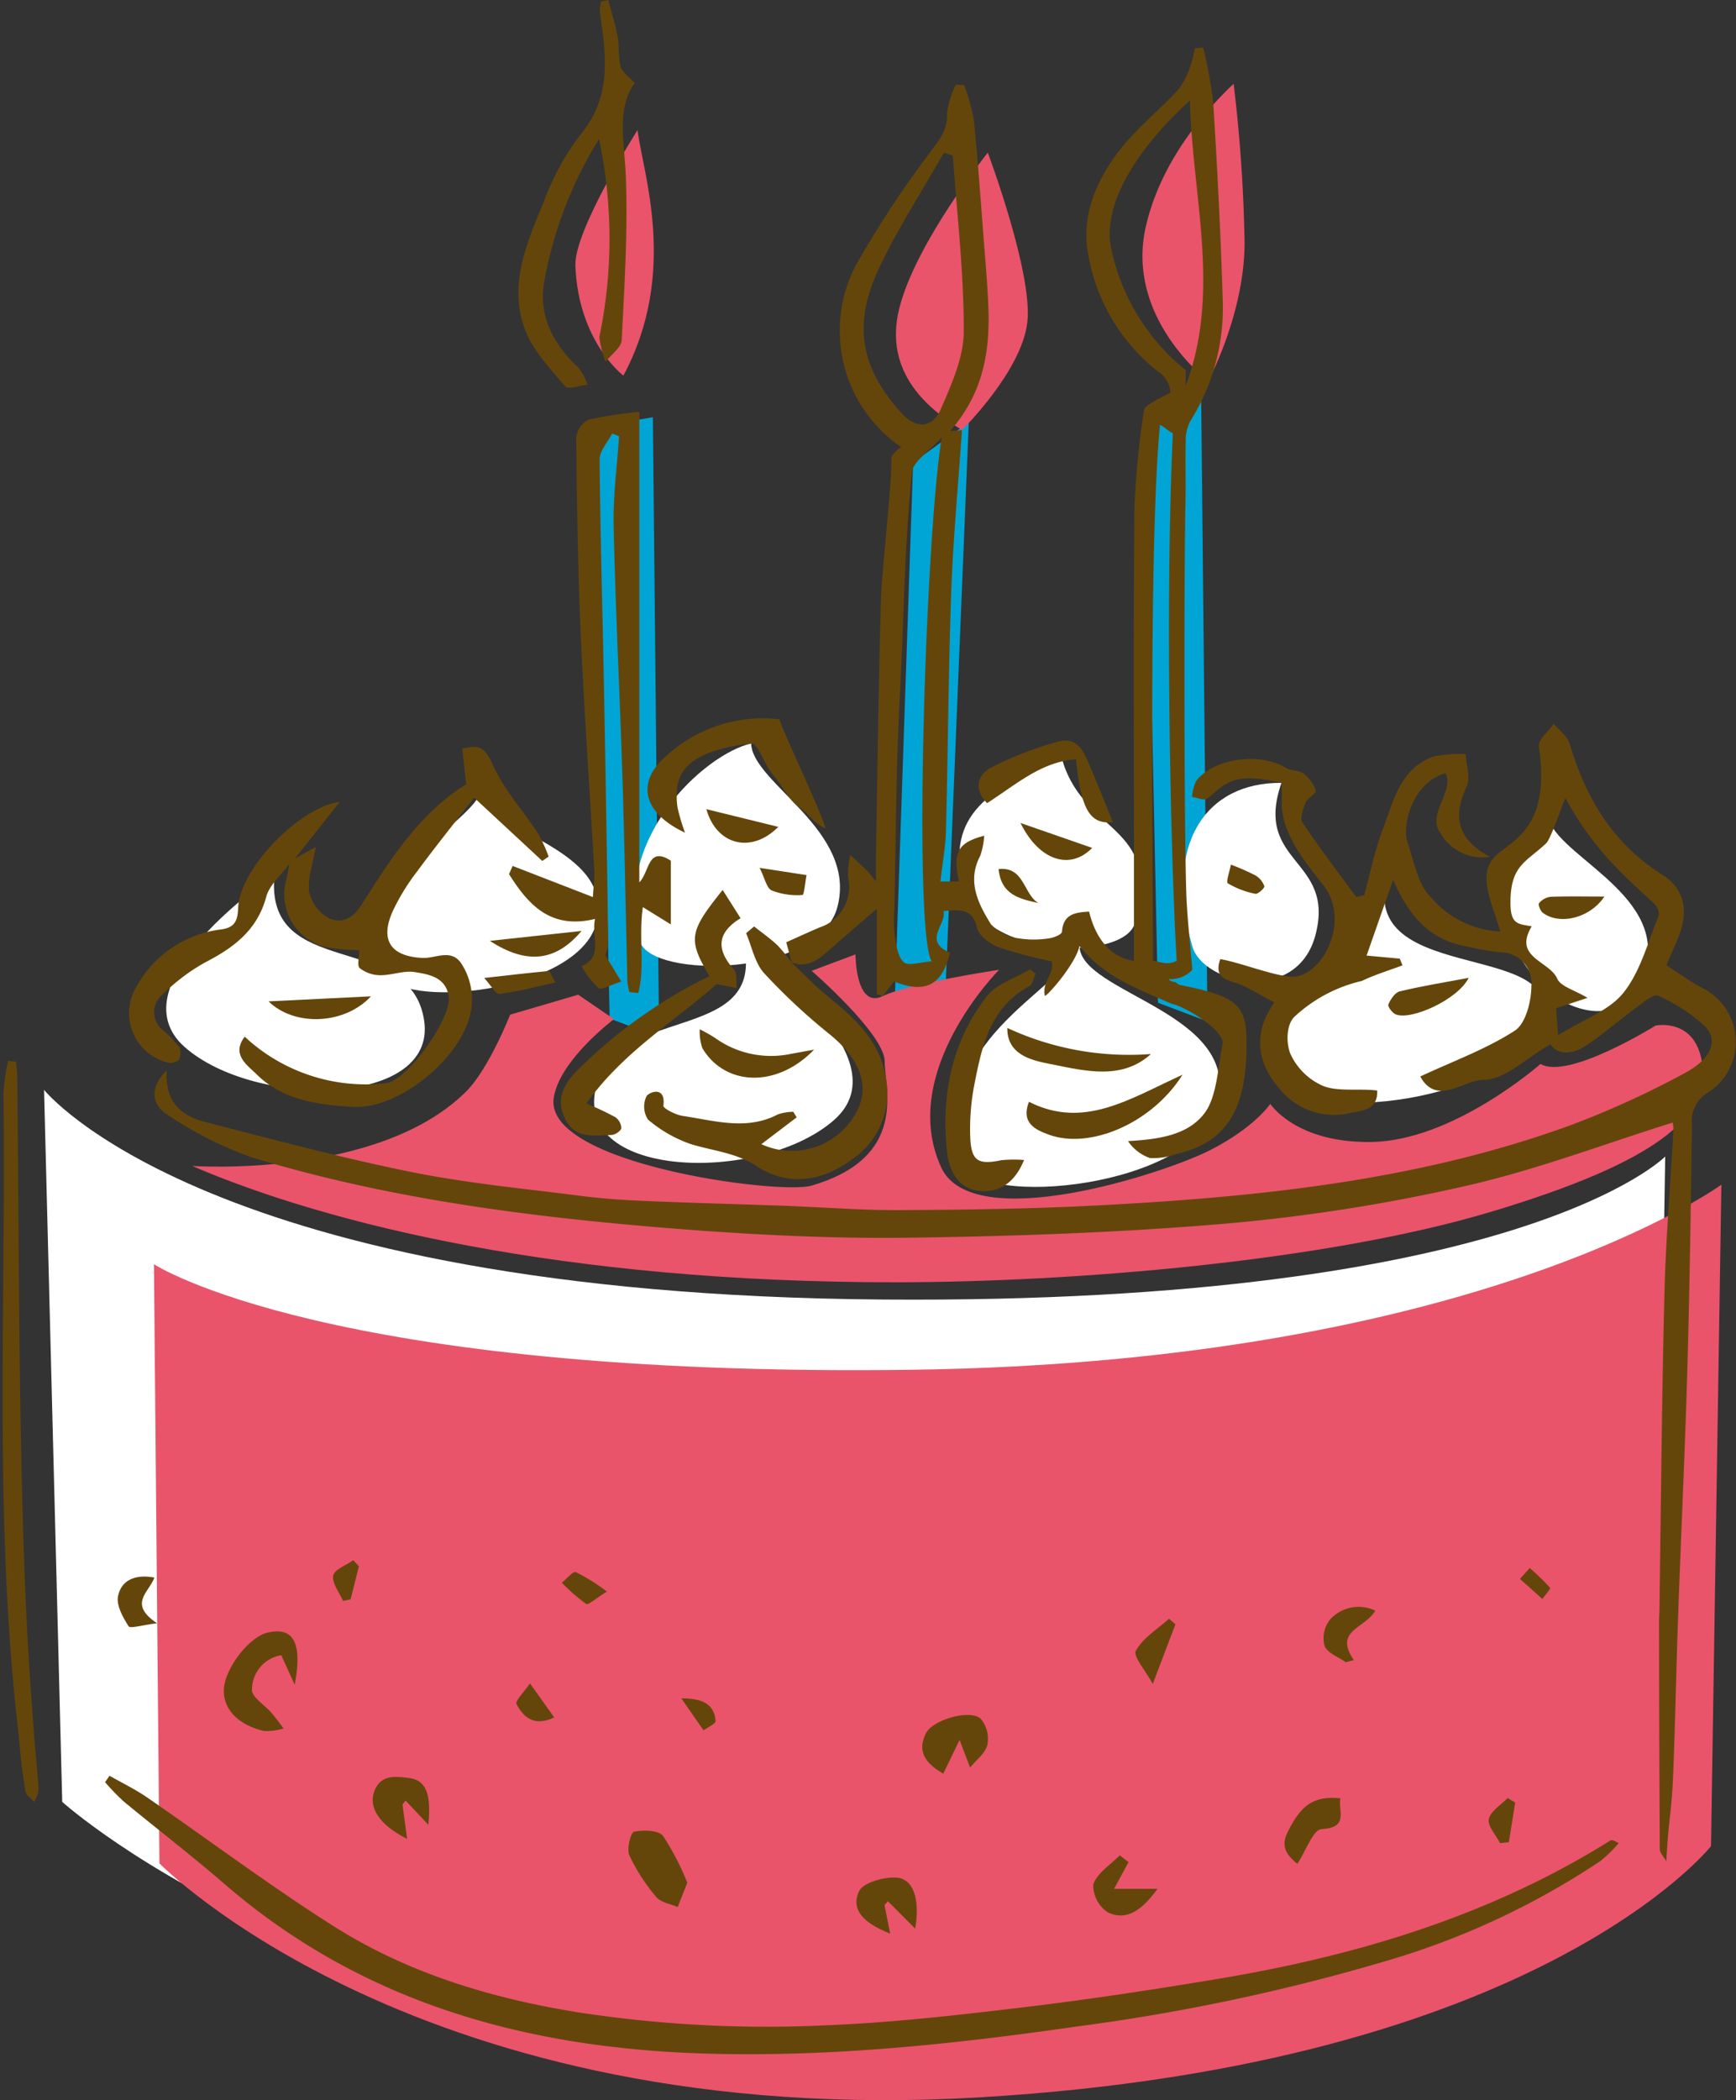 <svg xmlns="http://www.w3.org/2000/svg" xmlns:xlink="http://www.w3.org/1999/xlink" width="172" height="208" viewBox="0 0 172 208">
  <rect x="0" y="0" width="172" height="208" fill="#333333" stroke="none"/>
  <defs>
    <clipPath id="clip-path">
      <rect id="長方形_2206" data-name="長方形 2206" width="172" height="208" fill="none"/>
    </clipPath>
  </defs>
  <g id="グループ_19180" data-name="グループ 19180" transform="translate(0.316 0)">
    <path id="パス_113577" data-name="パス 113577" d="M66.388,105.278l-4.9-1.853L60.255,44.8l5.516-.926Z" transform="translate(-1.402 -2.551)" fill="#00a5d5"/>
    <path id="パス_113578" data-name="パス 113578" d="M95.346,104.5l-4.9-1.853,1.853-54.3,5.516-4.015Z" transform="translate(-2.145 -2.53)" fill="#00a5d5"/>
    <path id="パス_113579" data-name="パス 113579" d="M121.964,103.619l-4.9-1.853-1.236-58.622,5.516-.926Z" transform="translate(-2.645 -2.455)" fill="#00a5d5"/>
    <g id="グループ_19179" data-name="グループ 19179" transform="translate(-0.316 0)">
      <g id="グループ_19178" data-name="グループ 19178" transform="translate(0 0)" clip-path="url(#clip-path)">
        <path id="パス_113580" data-name="パス 113580" d="M4.18,110.013l1.8,70.52s29.912,26.957,85.3,23.7,72.494-24.88,72.494-24.88l1.027-62.736s-14.3,14.64-77.457,14.165C20.276,130.28,4.18,110.013,4.18,110.013" transform="translate(0.185 -2.076)" fill="#fff"/>
        <path id="パス_113581" data-name="パス 113581" d="M27.25,88.289s-16.06,10.778-8.89,17.088c6.936,6.106,24.94,5.955,23.716-2.592-1.3-9.1-15.912-3.874-14.826-14.5" transform="translate(-0.047 -1.666)" fill="#fff"/>
        <path id="パス_113582" data-name="パス 113582" d="M74.605,95.642s16.06,10.778,8.89,17.088c-6.936,6.106-24.939,5.955-23.716-2.592,1.3-9.1,16.724-4.695,14.826-14.5" transform="translate(-0.858 -1.805)" fill="#fff"/>
        <path id="パス_113583" data-name="パス 113583" d="M108.5,95.5c-2.171,4.737-14.916,9.368-11.45,21.482,1.3,4.552,22.936,2.516,25.123-5.838,2.387-9.119-13.566-10.907-13.673-15.644" transform="translate(-1.547 -1.802)" fill="#fff"/>
        <path id="パス_113584" data-name="パス 113584" d="M48.147,79.926c-1.807,3.943-12.416,7.8-9.532,17.884C39.7,101.6,57.709,99.9,59.531,92.95c1.987-7.591-11.293-9.08-11.383-13.024" transform="translate(-0.452 -1.508)" fill="#fff"/>
        <path id="パス_113585" data-name="パス 113585" d="M75.357,75.048c-4.637,1.068-13.913,9.5-11.028,19.58,1.084,3.789,17.755,3.562,19.576-3.393,1.988-7.591-8.457-12.245-8.548-16.188" transform="translate(-0.934 -1.416)" fill="#fff"/>
        <path id="パス_113586" data-name="パス 113586" d="M128.941,79.025c-7.534-.07-11.721,6.1-8.836,16.188,1.084,3.789,10.388,5.816,12.208-1.138,1.988-7.591-6.186-6.991-3.372-15.05" transform="translate(-1.974 -1.491)" fill="#fff"/>
        <path id="パス_113587" data-name="パス 113587" d="M155.921,82.08c-1.807,3.943-8.351,7.013-1.351,16.28,2.376,3.146,9.248,5.979,11.069-.975,1.988-7.591-9.628-11.362-9.718-15.3" transform="translate(-2.579 -1.549)" fill="#fff"/>
        <path id="パス_113588" data-name="パス 113588" d="M106.64,76.114c1.972,8.151,10.229,6.683,7.345,16.768-1.084,3.79-15.109,3.54-16.929-3.414-1.988-7.591,2.767-9.754,9.585-13.353" transform="translate(-1.55 -1.436)" fill="#fff"/>
        <path id="パス_113589" data-name="パス 113589" d="M139.82,87.736c-7.054,15.142-13.559,8.7-10.093,20.81,1.3,4.552,22.394,2.354,25.123-5.839,2.713-8.142-19.121-3.231-15.031-14.971" transform="translate(-2.154 -1.656)" fill="#fff"/>
        <path id="パス_113590" data-name="パス 113590" d="M19.128,117.291c13.435,5.777,36.76,11.523,69.6,11.523,17.919,0,42.822-2.1,59.112-6.985,16.789-5.03,21.482-9.535,20.939-14.416s-4.649-4.023-4.649-4.023-8.688,5.423-11.4,3.8c0,0-8.58,7.577-16.7,7.727-7.557.14-10.076-3.773-10.076-3.773s-1.536,2.34-6.018,4.612-23.463,8.472-26.59,1.677C89,107.975,99.087,97.863,99.087,97.863s-8.858,1.325-11.545,2.614-2.688-4.136-2.688-4.136l-4.345,1.627s7.241,6.268,7.241,8.98,2.379,9.5-7.278,12.3c-3.172.918-26.45-2.143-25.518-8.665.538-3.758,5.972-7.828,5.972-7.828l-3.545-2.422-6.737,1.974s-2.107,5.356-4.344,7.593c-8.7,8.7-27.172,7.392-27.172,7.392" transform="translate(-0.096 -1.818)" fill="#e9546b"/>
        <path id="パス_113591" data-name="パス 113591" d="M124.122,8.455c-2.015,1.917-7.059,7.05-8.689,14.1s2.907,12.654,6.166,15.366c0,0,3.608-6.688,3.608-13.738a151.69,151.69,0,0,0-1.085-15.728" transform="translate(-1.897 -0.16)" fill="#e9546b"/>
        <path id="パス_113592" data-name="パス 113592" d="M96.74,42.881c-3.119-1.953-7.838-5.552-6.209-12.06S99.3,15.408,99.3,15.408s4.462,11.891,3.919,16.772-6.479,10.7-6.479,10.7" transform="translate(-1.43 -0.291)" fill="#e9546b"/>
        <path id="パス_113593" data-name="パス 113593" d="M62.586,37.449c5.461-10.2,1.943-19.982,1.4-24.32,0,0-6.288,9.918-6.157,13.418.28,7.548,4.758,10.9,4.758,10.9" transform="translate(-0.822 -0.248)" fill="#e9546b"/>
        <path id="パス_113594" data-name="パス 113594" d="M15.276,127.467l.543,59.336s25.849,26.43,81.236,23.175,72.493-24.88,72.493-24.88l1.027-65.516s-23.981,17.582-80.239,18.335c-57.939.777-75.06-10.451-75.06-10.451" transform="translate(-0.024 -2.256)" fill="#e9546b"/>
        <path id="パス_113595" data-name="パス 113595" d="M16.54,107.375c-.2,3.249,1.545,4.547,3.835,5.132C27.2,114.254,34,116.093,40.9,117.477c5.515,1.106,11.148,1.631,16.736,2.349,2.051.263,4.122.4,6.189.489,4.621.2,9.245.315,13.868.483,3.858.14,7.716.451,11.574.429,6.493-.036,12.993-.123,19.475-.462,15.887-.832,31.676-2.427,46.766-7.9a89.893,89.893,0,0,0,11.422-5.2c2.747-1.461,3.388-3.33,1.956-4.706a17.011,17.011,0,0,0-4.579-2.962c-.442-.206-1.468.662-2.14,1.154-1.711,1.252-3.311,2.667-5.079,3.829-1.345.885-2.786.865-3.45-.183-2.344,1.341-4.515,3.538-6.68,3.534-1.883,0-4.585,2.633-6.217-.337,3.28-1.53,6.535-2.708,9.368-4.54,1.084-.7,1.631-2.891,1.643-4.41a3.069,3.069,0,0,0-3.047-3.348,29.673,29.673,0,0,1-3.391-.593c-3.454-.589-5.6-2.786-7.261-6.589l-2.629,7.507,3.284.3.276.665c-1.346.508-2.736.924-4.027,1.544a14.647,14.647,0,0,0-6.609,3.48c-.932.806-.9,2.792-.444,3.8a6.325,6.325,0,0,0,3.234,3.128c1.441.58,3.7.224,5.338.449.069,2.022-1.59,1.971-2.832,2.256a6.891,6.891,0,0,1-6.809-2.4c-2.307-2.568-2.683-5.605-.548-8.575-1.123-.607-2.116-1.2-3.154-1.694-1.135-.543-2.967-.451-2.207-2.6,1.741.255,5.4,1.7,7.1,1.736,3.109.064,6.059-5.894,2.841-9.381-.485-.779-3.4-3.839-3.8-7.024-.1-.277.012-2.192-.08-2.787-5.023-1.2-5.661.238-7.3,1.515-.39.3-1.033-.071-1.552-.118a4.279,4.279,0,0,1,.408-1.6c1.81-2.284,6.352-2.859,8.921-1.265.491.3,1.26.193,1.7.533a3.618,3.618,0,0,1,1.233,1.7c.08.267-.819.726-1.018,1.2-.254.612-.581,1.552-.3,1.968,1.683,2.518,3.53,4.926,5.324,7.371l.788-.183c.6-2.195,1.04-4.454,1.852-6.57,1.053-2.747,1.691-5.926,4.929-7.129a12.062,12.062,0,0,1,3.263-.278c.061,1.078.514,2.342.109,3.2-1.349,2.876-1.073,5.141,2.285,6.978a4.806,4.806,0,0,1-4.9-2.362c-1.354-1.889,1.419-4.145.524-5.926-3.508,1.035-4.25,5.416-3.814,6.714.66,1.969,1.053,4.371,2.431,5.662a9.575,9.575,0,0,0,6.806,3.311c-.7-2.609-2.416-5.616-.468-7.5,1.574-1.525,5.491-2.69,4.292-10.79-.11-.745.956-1.523,1.475-2.285.538.657,1.347,1.234,1.57,1.985,1.6,5.374,4.295,9.9,9.177,12.963,2.142,1.345,2.641,3.519,1.656,6.012-.388.98-.821,1.942-1.25,2.949,1.276.812,2.445,1.693,3.73,2.349a5.946,5.946,0,0,1,.36,10.28,3.294,3.294,0,0,0-1.556,3.227c-.111,8.1-.228,16.2-.461,24.3-.232,8.073-.618,16.142-.907,24.213-.184,5.155-.279,10.314-.482,15.469-.175,4.452-.447,4.244-.689,8.912-.274-.488-.649-.847-.651-1.207-.049-9.085-.059-13.514-.073-22.6,0-.309.03-.617.035-.926.156-10.5.237-21.005.5-31.5.133-5.372.589-10.735.884-16.1a3.2,3.2,0,0,0-.069-.83c-6.849,2.138-13.566,4.707-20.508,6.276a175.274,175.274,0,0,1-23.535,3.71c-10.535.906-21.135,1.275-31.712,1.415-7.711.1-15.452-.292-23.143-.9-14.088-1.121-28.106-2.9-41.688-6.994a37.039,37.039,0,0,1-8.479-4.241c-1.31-.807-2.17-2.38-.147-4.441m137.853-3.468c2.537-1.581,5.095-2.456,6.5-4.237,1.684-2.129,2.413-5.021,3.476-7.616a1.441,1.441,0,0,0-.443-1.189c-2.769-2.579-5.919-5.184-8.79-10.44-.152.126-1.42,3.991-1.913,4.459-1.972,1.872-3.551,2.158-3.541,5.9,0,2.2.8,2.079,2.106,2.332-1.88,3.1,1.762,3.421,2.529,5.18.339.778,1.691,1.116,3,1.9l-3.119,1.031c.044.595.1,1.321.2,2.676" transform="translate(-0.025 -1.379)" fill="#65460a"/>
        <path id="パス_113596" data-name="パス 113596" d="M79.673,95.447c-.176-.65-.352-1.3-.551-2.036,1.147-.51,2.229-1.012,3.326-1.476a4.228,4.228,0,0,0,2.8-5,9.166,9.166,0,0,1,.217-2.168c.574.536,1.156,1.065,1.719,1.612.2.2.359.44.828,1.024,0-1.085-.011-1.81,0-2.534.152-8.5.245-17,.5-25.488.091-3.05,1.166-12.056,1.01-14a2.655,2.655,0,0,1,1.006-1,13.96,13.96,0,0,1-4.512-18.012,100.245,100.245,0,0,1,7.394-11.234c.89-1.219,1.723-2.174,1.641-3.814a8.712,8.712,0,0,1,.878-2.837l.817.031a20.775,20.775,0,0,1,.964,3.478c.4,3.957.677,7.929.984,11.9.172,2.215.37,4.43.455,6.649.17,4.393-.534,8.553-3.8,12.241l1.183-.086c-.363,5.3-.867,10.64-1.061,15.99-.284,7.865-.318,15.737-.521,23.6-.042,1.665-.351,3.322-.551,5.1h1.83c-.6-2.9-.131-3.829,2.505-4.528a7.461,7.461,0,0,1-.39,1.985c-1.339,2.531-.21,4.729,1.044,6.765a4.492,4.492,0,0,0,2.661,1.4,9.519,9.519,0,0,0,3.082.017c.474-.046,1.292-.393,1.31-.649.123-1.794,1.359-1.924,2.69-2,.666,2.794,2.26,4.6,4.444,4.876V86.594c0-12.065-.066-24.13.043-36.194a83.829,83.829,0,0,1,.957-9.7c.05-.389.8-.713,1.259-1.016s1.385-.6,1.356-.79a2.773,2.773,0,0,0-.852-1.717,18.806,18.806,0,0,1-7.31-11.965c-.7-3.787.834-7.3,3.132-10.254,1.681-2.162,3.881-3.916,5.757-5.937a7.6,7.6,0,0,0,1.219-2.295,12.542,12.542,0,0,0,.471-1.858l.825-.059a45.219,45.219,0,0,1,1,5.5c.4,6.513.747,13.031.938,19.554A21.072,21.072,0,0,1,119.153,41.8a3.979,3.979,0,0,0-.451,1.928c-.055,2.086.021,4.177-.028,6.264-.132,5.63-.149,31.263.081,38.448.081,2.555.394,5.1.6,7.692a2.9,2.9,0,0,1-2.332.925c.206.338.614.221.747.368a.733.733,0,0,0,.381.219c5.467,1.088,6.508,1.932,6.569,5.338.126,6.867-1.908,10.24-6.883,11.382a6.906,6.906,0,0,1-2.678.42,4.307,4.307,0,0,1-2.175-1.679c3.121-.176,6-.609,7.627-2.83,1.2-1.639,1.3-4.68,1.738-6.778.28-1.349-3.874-3.807-5.006-3.973-4.226-1.832-6.7-2.787-9.17-5.734-.392,1.775-3.15,4.916-3.428,4.937-.305-1.451.953-2.133.682-3.423a47.2,47.2,0,0,1-5.2-1.374c-.875-.332-2.012-1.132-2.189-1.912-.45-1.984-1.7-1.857-3.334-1.683.327,1.313-2.091,2.938.639,4.108-.748,3.2-2.443,4.114-5.537,2.85l-1.138,1.455-.567-.207V90.091c-1.843,1.594-3.27,2.815-4.681,4.054-1.1.965-2.2,1.9-3.817,1.229Zm15.96-79.938-.889-.3c-2.2,3.876-4.666,7.629-6.528,11.661-2.82,6.1-1.154,10.308,2.363,14.173,1.412,1.552,3.033,1.463,3.853-.429,1.065-2.455,2.272-5.123,2.277-7.7.015-5.8-.674-11.6-1.076-17.4M118.7,38.317c3.517-9.394.639-18.72.42-28.272-5.005,4.519-8.863,10.258-7.762,14.865A21.057,21.057,0,0,0,118.7,36.753ZM94.529,43.392c-.781,1.013-2.824,2.333-2.938,3.415-.795,7.534-.8,14.717-1.218,22.281-.384,7-.38,14.022-.541,21.034a13.758,13.758,0,0,0,.03,2.545c.16.956.282,2.148.9,2.718.449.414,1.678-.017,2.768-.083-1.853-3.052-.6-42.317,1-51.91m22.9-.407c-.211.008-1.065-.8-1.276-.8-1.117,11.149-.7,43.6-.7,53.066.555,0,1.336.528,2.353,0-.578-9.5-1.176-35.387-.379-52.269" transform="translate(-1.222 -0.091)" fill="#65460a"/>
        <path id="パス_113597" data-name="パス 113597" d="M10.783,179.25c1.245.711,2.547,1.339,3.725,2.149,6.149,4.233,12.132,8.723,18.429,12.719,7.417,4.706,15.691,7.187,24.377,8.58a123.139,123.139,0,0,0,24.61,1.261c6.563-.267,13.117-1.023,19.646-1.805,6.35-.759,12.679-1.729,18.988-2.778,13.766-2.288,26.961-6.239,38.908-13.7.123-.077.291-.08.841.252a14.262,14.262,0,0,1-1.819,1.778,77.3,77.3,0,0,1-21,9.825,199.374,199.374,0,0,1-30.811,6.547c-12.21,1.755-24.452,3.057-36.789,2.692-17.661-.525-34.02-4.951-47.731-16.816-3.246-2.808-6.66-5.42-9.969-8.155a23,23,0,0,1-1.849-1.912l.446-.633" transform="translate(0.069 -3.382)" fill="#65460a"/>
        <path id="パス_113598" data-name="パス 113598" d="M64.039,41.577V88.171c1.042-1.053.818-3.627,3.119-2.146v6.313l-2.767-1.713c-.444,3.015.238,5.858-.453,8.5l-.881-.084a6.489,6.489,0,0,1-.2-1.054c-.167-6.709-.276-13.419-.488-20.126-.263-8.316-.687-16.627-.876-24.944-.068-2.973.345-5.956.539-8.935l-.685-.258c-.433.853-1.243,1.707-1.237,2.556.053,7.172.271,14.343.408,21.514q.252,13.182.441,26.364a4.018,4.018,0,0,1-.293,1.221L62.255,98c-1.04.319-1.935.873-2.269.638a8.771,8.771,0,0,1-1.665-2.161c2.194-.963.95-2.827,1.327-4.681-4.412,1.073-6.626-1.427-8.519-4.443l.362-.805,7.949,3.082c.074-1.272.18-1.946.142-2.612-.446-7.817-1-15.629-1.348-23.451-.288-6.469-.377-12.947-.444-19.422A2.3,2.3,0,0,1,59,42.354a39.341,39.341,0,0,1,5.043-.777" transform="translate(-0.697 -0.785)" fill="#65460a"/>
        <path id="パス_113599" data-name="パス 113599" d="M29.408,86.453,31.472,85.3c-.289,1.725-.847,3.149-.646,4.456a3.939,3.939,0,0,0,2.009,2.64c1.037.431,2.179.2,3.131-1.3,2.879-4.533,5.78-9.142,10.412-12-.144-1.291-.266-2.387-.392-3.516,1.752-.492,2.3-.024,3,1.547,1.1,2.46,3.01,4.553,4.514,6.843a15.847,15.847,0,0,1,1.043,2.288l-.628.433-6.755-6.27c-1.822,2.345-3.814,4.824-5.7,7.38a21.059,21.059,0,0,0-2.377,3.9c-1.283,2.886-.137,4.456,2.987,4.595,1.319.059,2.94-1.031,3.941.743a6.509,6.509,0,0,1,.5,5.707c-1.542,4.252-7.189,8.555-11.387,8.3-3.44-.208-6.942-.66-9.541-3.25-.862-.858-2.516-1.921-1.151-3.7a17.59,17.59,0,0,0,13.948,4.614c2.133-.167,6.546-6.459,6.269-8.547-.258-1.954-1.946-2.241-3.391-2.467-1.09-.17-2.268.325-3.4.313a3.35,3.35,0,0,1-2.026-.7c-.288-.248-.052-1.1-.052-1.783a20.764,20.764,0,0,1-3.26-.291,5.371,5.371,0,0,1-3.966-6.7c.126-.508.2-1.029.293-1.544l.564-.541" transform="translate(-0.186 -1.423)" fill="#65460a"/>
        <path id="パス_113600" data-name="パス 113600" d="M60.063,13.776a39.979,39.979,0,0,0-5.484,14.463c-.447,3.16,1.024,5.949,3.436,8.162a5.911,5.911,0,0,1,.914,1.709c-.761.072-1.935.49-2.217.156-1.482-1.756-3.186-3.531-3.98-5.616-1.7-4.472.233-8.7,1.9-12.776a25.222,25.222,0,0,1,3.627-6.582c3.128-3.776,2.49-7.9,1.886-12.14A3.571,3.571,0,0,1,60.291.141L60.979,0c.316,1.218.7,2.422.927,3.656.181.967.046,2,.3,2.943.148.545.792.956,1.389,1.626-1.836,2.616-1.016,5.814-.882,9.08.223,5.444-.126,10.919-.4,16.372-.038.745-1.045,1.439-1.6,2.157a10.523,10.523,0,0,1-.619-2.451,47.617,47.617,0,0,0-.028-19.607" transform="translate(-0.714 0)" fill="#65460a"/>
        <path id="パス_113601" data-name="パス 113601" d="M79.333,97.048c1.159,1.095,2.259,2.261,3.487,3.27,2.668,2.194,5.25,4.375,5.884,8.081a7.914,7.914,0,0,1-3.308,8.17c-2.911,2.176-6.324,2.747-9.414.724-2.112-1.383-4.367-1.535-6.579-2.216a13.167,13.167,0,0,1-4.247-2.429,2.369,2.369,0,0,1-.143-2.324c.29-.42,1.914-1.037,1.669.949-.033.268,1.213.911,1.92,1.014,3.135.454,6.3,1.483,9.42-.154a5.064,5.064,0,0,1,1.524-.258c.114.184.229.368.342.551l-3.5,2.656a7.237,7.237,0,0,0,9.188-2.774c1.7-2.682.777-5.491-2.383-8.076a60.429,60.429,0,0,1-6.526-6.074c-.929-1.023-1.215-2.63-1.793-3.973l.794-.665c.776.616,1.6,1.188,2.315,1.865a16.118,16.118,0,0,1,1.418,1.735l-.073-.072" transform="translate(-0.953 -1.765)" fill="#65460a"/>
        <path id="パス_113602" data-name="パス 113602" d="M1.32,107.176c.042.43.118.859.123,1.289.161,14.5.136,29.009.54,43.505.232,8.324.487,13.3,1.108,21.615.142,1.9.358,3.8.467,5.7a3.34,3.34,0,0,1-.433,1.192c-.3-.343-.8-.654-.865-1.037-.535-3.3-.415-3.275-.788-6.6C-.863,152.033.348,131.137.083,110.276a20.226,20.226,0,0,1,.458-3.191l.778.091" transform="translate(0.263 -2.021)" fill="#65460a"/>
        <path id="パス_113603" data-name="パス 113603" d="M29.2,86.558l-.564.541c-.785,1.075-1.957,2.047-2.281,3.247-.9,3.318-3.216,5.031-6.058,6.5a19.224,19.224,0,0,0-4.158,3.127,2.26,2.26,0,0,0,0,3.6,11.769,11.769,0,0,1,1.593,1.67,1.37,1.37,0,0,1-.04,1.247,1.265,1.265,0,0,1-1.12.263,5.044,5.044,0,0,1-3.122-7.427,11.141,11.141,0,0,1,8.4-5.745c1.4-.174,1.674-.872,1.723-2.152.146-3.81,5.98-9.916,10.07-10.492-1.548,1.957-3,3.791-4.45,5.626" transform="translate(0.024 -1.527)" fill="#65460a"/>
        <path id="パス_113604" data-name="パス 113604" d="M71.09,98.37c-2.155-3.63-2.037-4.385,1.305-8.534l1.775,2.8c-2.359,1.439-2.423,3.113-.654,5.081.344.383.19,1.212.266,1.835l-1.976-.4c-4.18,3.7-9.328,6.766-12.91,11.831a31.131,31.131,0,0,1,2.853,1.35,1.386,1.386,0,0,1,.605,1.089c-.034.275-.621.674-.97.682-1.728.035-3.632.438-4.62-1.641-.909-1.909-.131-3.377,1.206-4.728a48.561,48.561,0,0,1,13.12-9.36" transform="translate(-0.795 -1.695)" fill="#65460a"/>
        <path id="パス_113605" data-name="パス 113605" d="M68.827,83.838c-4.343-2.056-4.8-5.132-1.785-7.666a14.125,14.125,0,0,1,11.149-3.558c.064.62,4.252,9.38,4.555,10.8-1.3-.637-1.582-1.37-2.74-2.2-.895-.643-1.639-2.172-2.391-3.026C76.7,77.145,75.993,74.83,75.382,75c-6.5.748-6.975,3.039-7.286,4.047a7.646,7.646,0,0,0-.007,2.3,19.094,19.094,0,0,0,.738,2.486" transform="translate(-0.959 -1.368)" fill="#65460a"/>
        <path id="パス_113606" data-name="パス 113606" d="M102.986,116.732c-.931,2.3-2.485,3.241-4.413,3.067-2.172-.2-3.034-2.107-3.224-3.926-.581-5.552.459-10.842,3.923-15.326.973-1.26,2.853-1.821,4.317-2.7l.536.439c-.2.421-.284,1.054-.613,1.229-3.845,2.056-4.675,5.819-5.415,9.572a22.9,22.9,0,0,0-.439,5.461c.109,2.315.813,2.675,3.091,2.2a13.349,13.349,0,0,1,2.237-.018" transform="translate(-1.524 -1.846)" fill="#65460a"/>
        <path id="パス_113607" data-name="パス 113607" d="M29.352,169.958l-1.327-2.914a3.442,3.442,0,0,0-2.9,3.428c-.025.727,1.25,1.486,1.909,2.253.432.5.818,1.043,1.226,1.566a5.7,5.7,0,0,1-1.959.251c-2.559-.609-3.989-2.13-3.97-4.016.02-2.061,2.449-5.277,4.323-5.723,2.533-.6,3.5.928,2.7,5.155" transform="translate(-0.156 -3.107)" fill="#65460a"/>
        <path id="パス_113608" data-name="パス 113608" d="M99.39,80.956c-1.408-1.412-.891-2.823.351-3.5a34.794,34.794,0,0,1,6.508-2.549c2.253-.683,2.809,1.192,3.464,2.721.759,1.774,1.467,3.569,2.139,5.213-2.216.223-3.158-1.114-3.649-6.237-3.457.256-5.914,2.49-8.812,4.348" transform="translate(-1.587 -1.411)" fill="#65460a"/>
        <path id="パス_113609" data-name="パス 113609" d="M118.838,108.488c-3.031,4.821-9.179,7.418-13.232,5.939-1.318-.482-2.8-1.128-1.984-3.261,5.44,2.756,9.953-.283,15.216-2.678" transform="translate(-1.677 -2.047)" fill="#65460a"/>
        <path id="パス_113610" data-name="パス 113610" d="M101.446,103.767a28.637,28.637,0,0,0,14.226,2.581c-2.94,2.67-6.66,1.639-10.162.951-1.861-.366-4.105-.992-4.064-3.532" transform="translate(-1.641 -1.958)" fill="#65460a"/>
        <path id="パス_113611" data-name="パス 113611" d="M69.018,189.95c-.42,1.068-.685,1.74-.949,2.411-.72-.316-1.668-.445-2.117-.986a18.48,18.48,0,0,1-2.671-4.133c-.282-.629.13-2.268.461-2.339.923-.2,2.43-.163,2.878.417a25.932,25.932,0,0,1,2.4,4.63" transform="translate(-0.923 -3.487)" fill="#65460a"/>
        <path id="パス_113612" data-name="パス 113612" d="M96.552,175.59c-.616,1.277-1.1,2.27-1.611,3.336-1.72-.986-2.647-2.183-1.716-4.006.671-1.313,4.26-2.378,5.394-1.464a3.08,3.08,0,0,1,.687,2.611c-.191.839-1.11,1.513-1.71,2.259-.258-.675-.515-1.351-1.043-2.735" transform="translate(-1.48 -3.266)" fill="#65460a"/>
        <path id="パス_113613" data-name="パス 113613" d="M81.721,105.913c-3.755,3.884-8.879,3.575-11.079-.155a5.067,5.067,0,0,1-.256-1.859,15.5,15.5,0,0,1,1.483.834,9.529,9.529,0,0,0,7.565,1.6c.567-.1,1.134-.206,2.287-.416" transform="translate(-1.058 -1.961)" fill="#65460a"/>
        <path id="パス_113614" data-name="パス 113614" d="M89.549,195.083c-2.467-.992-3.959-2.258-3.089-4.184.391-.863,2.4-1.423,3.643-1.373,1.742.07,2.424,2.1,1.929,5.06l-2.7-2.708-.341.372c.153.774.306,1.547.56,2.833" transform="translate(-1.355 -3.576)" fill="#65460a"/>
        <path id="パス_113615" data-name="パス 113615" d="M40.318,182.108c.144,1.07.288,2.142.457,3.4-2.759-1.376-3.9-3.145-3.216-4.812.649-1.594,2.11-1.377,3.38-1.224,1.7.2,2.252,1.56,1.937,4.642l-2.25-2.4-.308.393" transform="translate(-0.438 -3.385)" fill="#65460a"/>
        <path id="パス_113616" data-name="パス 113616" d="M116.487,190.6c-1.569,2.187-3.088,3.165-4.878,2.361a3.242,3.242,0,0,1-1.489-2.787c.38-1.13,1.7-1.945,2.629-2.892l.867.676c-.447.83-.9,1.66-1.427,2.643Z" transform="translate(-1.803 -3.534)" fill="#65460a"/>
        <path id="パス_113617" data-name="パス 113617" d="M130.7,188.016c-1.19-.974-1.632-1.8-.935-3.192,1.317-2.638,2.546-3.558,5.2-3.3-.248,1.24.909,2.909-1.862,3.051-.828.042-1.55,2.156-2.4,3.443" transform="translate(-2.166 -3.424)" fill="#65460a"/>
        <path id="パス_113618" data-name="パス 113618" d="M147.876,98.71c-1.062,2.144-5.674,4.226-7.216,3.623-.345-.135-.827-.786-.743-.983.22-.512.652-1.182,1.12-1.3,2.135-.518,4.311-.866,6.839-1.344" transform="translate(-2.363 -1.863)" fill="#65460a"/>
        <path id="パス_113619" data-name="パス 113619" d="M36.989,100.573c-2.55,2.783-7.528,3.048-10.143.5l10.143-.5" transform="translate(-0.241 -1.898)" fill="#65460a"/>
        <path id="パス_113620" data-name="パス 113620" d="M78.182,83.433c-2.663,2.7-6.135,1.805-7.125-1.752l7.125,1.752" transform="translate(-1.071 -1.541)" fill="#65460a"/>
        <path id="パス_113621" data-name="パス 113621" d="M58.278,93.973c-2.55,3.031-5.436,3.354-9.084.983l9.084-.983" transform="translate(-0.66 -1.773)" fill="#65460a"/>
        <path id="パス_113622" data-name="パス 113622" d="M138.5,162.577c-1.01,1.788-4.151,1.939-2.125,4.893l-.794.221c-.738-.532-1.858-.927-2.111-1.632a2.977,2.977,0,0,1,.568-2.622,3.821,3.821,0,0,1,4.462-.86" transform="translate(-2.24 -3.061)" fill="#65460a"/>
        <path id="パス_113623" data-name="パス 113623" d="M109.877,85.544c-2.189,2.255-5.28,1.254-7.1-2.467l7.1,2.467" transform="translate(-1.666 -1.568)" fill="#65460a"/>
        <path id="パス_113624" data-name="パス 113624" d="M15.256,159.241c-.565,1.511-2.616,2.6.253,4.528-1.508.182-2.651.55-2.813.3-.565-.886-1.234-2.079-1.047-2.988.325-1.583,1.7-2.2,3.607-1.836" transform="translate(0.045 -3.003)" fill="#65460a"/>
        <path id="パス_113625" data-name="パス 113625" d="M116.1,169.86c-.727-1.342-1.981-2.739-1.681-3.286.7-1.276,2.147-2.141,3.292-3.173l.631.556-2.242,5.9" transform="translate(-1.884 -3.083)" fill="#65460a"/>
        <path id="パス_113626" data-name="パス 113626" d="M48.618,98.708c2.636-.3,4.522-.515,6.411-.693.086-.008.209.357.641,1.138-1.99.437-3.744.913-5.531,1.139-.363.046-.847-.854-1.521-1.585" transform="translate(-0.649 -1.85)" fill="#65460a"/>
        <path id="パス_113627" data-name="パス 113627" d="M81.083,88.321c-.13.67-.248,1.968-.4,1.972a6.957,6.957,0,0,1-3.052-.451c-.512-.237-.682-1.215-1.2-2.238l4.652.717" transform="translate(-1.171 -1.653)" fill="#65460a"/>
        <path id="パス_113628" data-name="パス 113628" d="M60.929,160.624c-1.1.674-1.84,1.36-2.059,1.222a18.227,18.227,0,0,1-2.408-2.1c.473-.376,1.1-1.161,1.388-1.052a19.1,19.1,0,0,1,3.078,1.929" transform="translate(-0.797 -2.994)" fill="#65460a"/>
        <path id="パス_113629" data-name="パス 113629" d="M53.22,169.93c1.067,1.5,1.7,2.392,2.4,3.365-1.957.951-3.043,0-3.736-1.317-.165-.31.754-1.191,1.336-2.048" transform="translate(-0.71 -3.206)" fill="#65460a"/>
        <path id="パス_113630" data-name="パス 113630" d="M152.675,181.956l-.627,3.915-.868.1c-.411-.8-1.261-1.7-1.118-2.381.166-.793,1.208-1.4,1.869-2.09l.744.453" transform="translate(-2.553 -3.425)" fill="#65460a"/>
        <path id="パス_113631" data-name="パス 113631" d="M124.014,87.278a23.194,23.194,0,0,1,2.448,1.079,2.026,2.026,0,0,1,.866,1.063c.049.164-.641.806-.885.75a8.552,8.552,0,0,1-2.732-1.038c-.206-.132.18-1.181.3-1.853" transform="translate(-2.058 -1.647)" fill="#65460a"/>
        <path id="パス_113632" data-name="パス 113632" d="M35.924,158.093q-.414,1.641-.826,3.281l-.747.156c-.366-.845-1.111-1.757-.976-2.514.107-.6,1.285-1.019,1.988-1.519l.561.6" transform="translate(-0.363 -2.972)" fill="#65460a"/>
        <path id="パス_113633" data-name="パス 113633" d="M68.52,171.435c2.44,0,3.288.8,3.4,2.25.022.276-.775.613-1.194.923l-2.2-3.173" transform="translate(-1.023 -3.235)" fill="#65460a"/>
        <path id="パス_113634" data-name="パス 113634" d="M100.562,87.727c2.568-.277,2.468,2.52,3.945,3.366-1.823-.418-3.691-.78-3.945-3.366" transform="translate(-1.624 -1.655)" fill="#65460a"/>
        <path id="パス_113635" data-name="パス 113635" d="M154.174,158.279a24.211,24.211,0,0,1,2.021,1.963c.076.088-.5.724-.767,1.106l-2.221-1.985.966-1.084" transform="translate(-2.612 -2.987)" fill="#65460a"/>
        <path id="パス_113636" data-name="パス 113636" d="M161.612,90.5c-1.458,2.186-4.515,2.853-6.121,1.594-.238-.186-.467-.8-.358-.932a1.764,1.764,0,0,1,1.114-.634c1.68-.067,3.363-.028,5.365-.028" transform="translate(-2.648 -1.708)" fill="#65460a"/>
      </g>
    </g>
  </g>
</svg>
